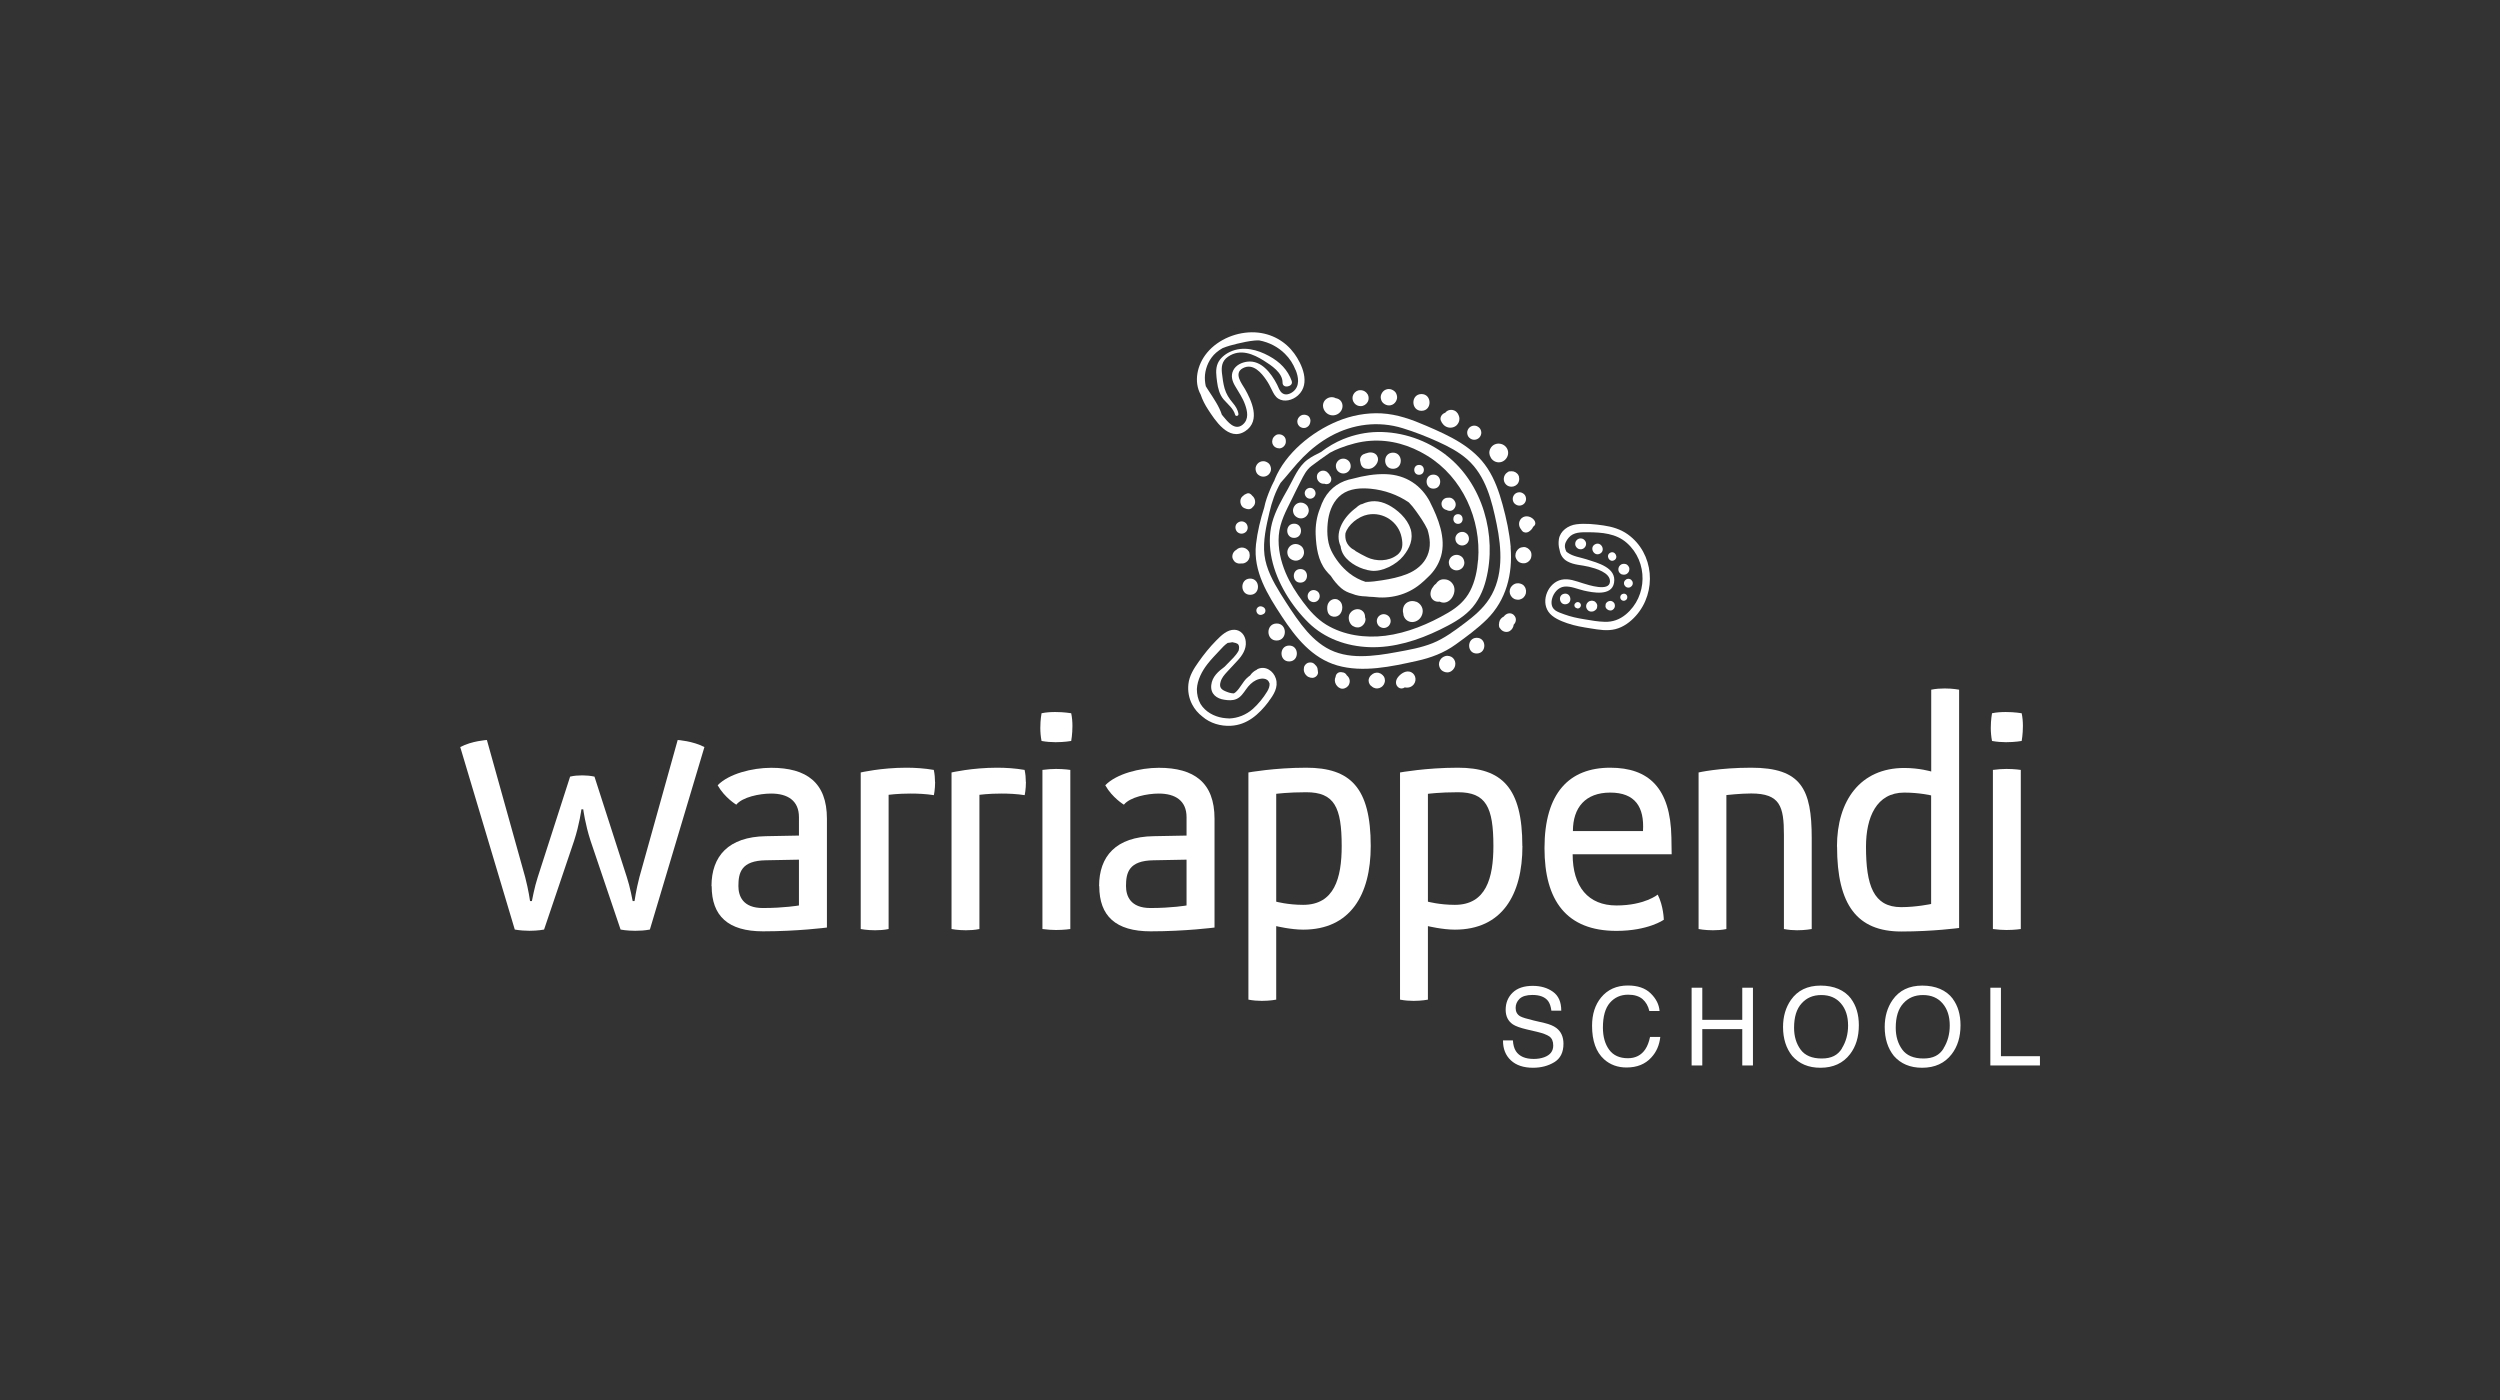 <?xml version="1.0" encoding="UTF-8"?><svg id="Layer_1" xmlns="http://www.w3.org/2000/svg" viewBox="0 0 283.28 158.64"><rect x="0" y="0" width="283.28" height="158.64" fill="#333333" stroke="none"/><defs><style>.cls-1{fill:#fff;stroke-width:0px;}</style></defs><path class="cls-1" d="M147.07,44.81c-.61.55-1.55.78-2.21.37-.37-.23-.56-.62-.74-.99-.19-.4-.4-.8-.66-1.17-.49-.71-1.45-1.93-2.63-1.3-1.08.58-.1,1.77.24,2.36.69,1.23,1.85,3.57.04,4.77-1.9,1.26-3.49-1.34-4.21-2.43-.35-.53-.65-1.11-.85-1.71-.79-1.43-.44-3.34.73-4.75,1.29-1.55,3.44-2.4,5.43-2.3,1.9.1,3.46,1.04,4.45,2.4.84,1.15,1.9,3.4.42,4.74ZM146.8,41.92c-.27-.69-.67-1.31-1.2-1.83-.77-.77-1.79-1.31-2.93-1.52-.17,0-.35,0-.54.02-.65.06-1.32.21-1.96.36-.54.13-1.11.28-1.64.5-.26.15-.5.31-.73.51-.76.66-1.17,1.62-1.26,2.51-.04.44,0,.87.09,1.29.11.2.25.39.38.6.51.79,1.14,1.69,1.44,2.63.06.08.13.15.19.23.44.52,1.27,1.64,2.17.9.75-.62.52-1.56.28-2.25-.27-.78-.74-1.44-1.15-2.15-.31-.53-.51-1.15-.19-1.77.29-.57.94-.89,1.59-.97.8-.1,1.48.25,2,.72.58.52,1.02,1.2,1.37,1.88.16.32.28.75.59.97.36.27.85.12,1.22-.17.82-.65.59-1.71.3-2.44ZM146.38,43.2c-.46-1.29-1.34-2.19-2.6-2.87-1.25-.68-2.9-1.18-4.43-.45-.57.27-1.11.73-1.35,1.27-.31.68-.17,1.46-.09,2.13.09.69.27,1.42.73,1.97.48.56,1.12,1.03,1.32,1.76.06.21.4.12.37-.1-.07-.5-.33-.89-.65-1.27-.42-.5-.74-1-.92-1.63-.16-.57-.23-1.15-.3-1.74-.07-.69-.02-1.36.69-1.85,1.41-.97,2.9-.27,4.03.43.89.56,2.16,1.38,2.15,2.51,0,.74,1.25.44,1.04-.15Z"/><path class="cls-1" d="M143.76,79.49c-1.14,1.5-2.46,2.65-4.29,2.75-1.16.06-2.34-.28-3.22-1.04-.48-.37-.89-.84-1.17-1.39-.36-.69-.51-1.49-.42-2.29.1-.96.63-1.78,1.16-2.53.6-.85,1.25-1.66,1.98-2.4.58-.59,1.26-1.26,2.09-1.23.7.03,1.21.61,1.27,1.35.08.84-.39,1.56-.93,2.14-.39.43-.79.84-1.18,1.27-.31.34-.61.67-.74,1.13-.17.57.02.84.48,1.05.32.14.66.27,1.02.27.09-.05.18-.11.25-.18.48-.45.75-1.1,1.23-1.56.11-.1.23-.2.36-.29.19-.28.45-.51.74-.64.04-.04.09-.08.14-.1.85-.38,1.76.2,2.04,1.09.31.98-.25,1.85-.82,2.59ZM143.83,77.39c-.21-.63-.97-.57-1.5-.32-.46.22-.83.6-1.13,1.03-.3.42-.6.89-1.08,1.1-.44.2-.94.16-1.39.09-.84-.12-1.59-.63-1.48-1.66.1-.96.81-1.56,1.5-2.07.13-.14.27-.27.4-.41.39-.4.91-.87,1.2-1.42.06-.23.09-.5-.02-.67-.13-.2-.47-.24-.69-.29-.18.04-.37.06-.53.08-.33.22-.63.54-.89.83-.48.52-.98,1.02-1.41,1.58-.61.78-1.14,1.79-1.19,2.82,0,.6.13,1.18.41,1.68.55.9,1.53,1.42,2.51,1.58.26.04.52.06.78.07.94-.04,1.88-.41,2.63-1.07.61-.54,1.21-1.27,1.64-1.99.18-.29.31-.64.26-.96Z"/><path class="cls-1" d="M177.48,68.46c.76-.16.52-1.34-.25-1.18s-.52,1.34.25,1.18ZM178.55,68.87s.03.01.04.02c.06.03.11.05.17.06.08,0,.16-.02.22-.07.11-.08.18-.23.15-.37-.03-.12-.12-.23-.24-.27-.08-.03-.16-.02-.23,0-.08.03-.13.07-.18.14,0,.01-.02.02-.03.03-.05.06-.06.17-.05.24.02.08.06.17.14.2ZM179.97,69.19c.09.06.18.1.29.11.11,0,.23,0,.34-.05.06-.03.12-.07.17-.11.04-.04.07-.08.11-.11.05-.06.08-.13.09-.21.03-.13.03-.27-.03-.39-.05-.1-.12-.18-.2-.25-.06-.05-.13-.08-.21-.09-.08-.03-.15-.03-.23-.02-.06.01-.14.03-.2.05-.05.03-.09.06-.14.09-.04.04-.08.08-.12.13-.06.09-.1.18-.11.29-.01.11,0,.21.05.31.04.1.11.18.2.25ZM178.88,62.2c.16.05.32.06.47-.01.15-.06.27-.2.33-.34s.06-.34-.01-.47c-.07-.14-.19-.27-.34-.33-.16-.05-.32-.06-.47.01-.15.06-.27.2-.33.34-.05.14-.06.34.01.47.07.14.19.27.34.33ZM182.25,69.13s.02,0,.03.01c.05,0,.09.02.14.03.05,0,.09,0,.14,0,.12-.02.23-.09.3-.18.06-.07.1-.15.12-.25.02-.11.01-.24-.04-.35-.09-.17-.26-.29-.45-.3-.12,0-.24.03-.34.1-.09.06-.18.16-.21.27,0,0,0,.02,0,.03-.03.13-.04.27.03.39.07.12.17.2.3.26ZM183.77,68.01c.12.08.27.09.4.02.06-.03.12-.08.16-.14.04-.06.06-.12.06-.19,0-.01,0-.02,0-.03.02-.13-.07-.28-.17-.34-.11-.07-.26-.08-.38-.02,0,0-.02,0-.03.01-.27.14-.29.52-.04.69ZM184.36,66.56c.13.04.26.03.38-.03.11-.06.21-.17.25-.29s.03-.27-.03-.38c-.06-.11-.16-.21-.29-.25-.13-.04-.26-.03-.38.03-.11.06-.21.17-.25.29s-.03.27.03.38c.06.11.16.21.29.25ZM183.81,65.09c.1.03.21.04.32.02.11-.02.21-.07.29-.15,0,0,0,0,.01-.01.03-.04.07-.08.1-.12.05-.07.07-.14.08-.22.03-.13.02-.27-.05-.39-.05-.1-.13-.18-.21-.24-.07-.05-.14-.07-.22-.08-.08-.02-.16-.02-.24,0,0,0-.01,0-.02,0-.11.02-.21.07-.29.15-.08.07-.14.16-.17.27-.05.16-.04.32.03.47.07.14.21.26.36.31ZM182.89,63.49c.56-.28.12-1.14-.43-.86s-.12,1.14.43.86ZM181.29,62.74c.69-.35.15-1.42-.54-1.07s-.15,1.42.54,1.07ZM176.93,65.69c.83-.18,1.64.16,2.42.4.62.19,3.04,1,3.08-.2.03-1.02-1.63-1.48-2.39-1.67-.83-.21-1.67-.18-2.44-.61-.52-.28-.8-.77-.88-1.3-.12-.38-.14-.8-.08-1.21.15-.95,1.06-1.57,1.97-1.69,1-.13,2.1-.01,3.09.13.98.14,1.94.43,2.75,1.01,2.98,2.14,3.32,6.53.92,9.22-.62.7-1.41,1.29-2.33,1.52-.91.23-1.86.07-2.77-.08-.9-.14-1.82-.29-2.68-.59-.75-.26-1.68-.63-2.14-1.31-.88-1.29,0-3.3,1.48-3.62ZM176.21,69.15c.3.21.68.33,1.03.46.73.27,1.51.44,2.28.56.76.13,1.54.27,2.31.29.91.03,1.7-.26,2.4-.84,2.47-2.06,2.53-5.95.12-8.09-1.22-1.09-2.85-1.21-4.41-1.22-.78,0-1.65-.03-2.19.62-.26.31-.48.68-.42,1.1.03.17.08.33.16.48.04.03.08.07.13.1.62.45,1.45.54,2.16.77,1.23.4,3.42.92,3.11,2.66-.27,1.54-2.39,1.11-3.42.88-.71-.16-1.48-.53-2.22-.45-.69.08-1.21.72-1.38,1.36-.13.48-.08,1.02.36,1.32Z"/><path class="cls-1" d="M171.18,61.99c-.14-1.62-.49-3.24-.92-4.81-.39-1.43-.89-2.86-1.7-4.1-1.62-2.48-4.32-3.7-6.94-4.83-1.64-.71-3.28-1.31-5.08-1.41-1.7-.09-3.43.24-4.99.89-2.91,1.2-5.87,3.61-7.1,6.57-.02.04-.02.07-.03.11-.04.08-.09.17-.13.25-.13.25-.25.51-.36.78-.27.64-.54,1.36-.68,2.08-.43,1.34-.77,2.76-.93,4.15-.34,3.08,1.31,5.71,2.93,8.18,1.56,2.38,3.41,4.72,6.27,5.55,2.91.84,6.14.13,9.02-.51,1.59-.35,3.07-.9,4.4-1.86,1.22-.88,2.48-1.8,3.55-2.86,2.19-2.18,2.93-5.13,2.68-8.15ZM168.76,67.84c-.71,1.11-1.74,1.98-2.78,2.76-1.13.85-2.33,1.75-3.65,2.28-1.3.52-2.69.76-4.06,1.01-1.34.25-2.7.46-4.06.46-1.38,0-2.74-.25-3.94-.96-1.11-.65-2.02-1.6-2.8-2.61-.86-1.12-1.63-2.33-2.38-3.53-.82-1.33-1.62-2.78-1.81-4.36-.19-1.6.2-3.27.56-4.82.27-1.18.66-2.31,1.26-3.35.86-.95,1.63-1.98,2.54-2.9.93-.94,1.98-1.76,3.14-2.4,2.51-1.38,5.42-1.75,8.16-.9,1.37.42,2.72.95,4.02,1.54,1.17.53,2.34,1.14,3.31,2,2.09,1.86,2.78,4.69,3.32,7.33.57,2.79.79,5.93-.82,8.44Z"/><path class="cls-1" d="M141.17,59.27c-.14-.12-.31-.2-.5-.19-.18,0-.36.09-.49.21s-.2.32-.19.5c.01.18.08.36.21.49.14.12.31.2.5.19.18,0,.36-.09.49-.21.12-.12.2-.32.19-.5-.01-.18-.08-.36-.21-.49Z"/><path class="cls-1" d="M141.99,57.41s-.05.05-.03.03c-.1.15-.27.26-.45.26-.2,0-.34-.05-.53-.13-.47-.2-.59-.99-.2-1.32.03-.03.07-.06.1-.08.12-.09.11-.09-.03.02.06-.04.11-.09.17-.14.08-.05.17-.09.25-.12.25-.11.48.04.62.24.37.29.47.9.1,1.25Z"/><path class="cls-1" d="M143.75,52.5c-.18-.15-.39-.25-.63-.24-.23,0-.46.11-.61.27-.15.16-.26.41-.24.63.02.23.1.46.27.61.18.15.39.25.63.24.23,0,.46-.11.61-.27s.26-.41.24-.63c-.02-.23-.1-.46-.27-.61Z"/><path class="cls-1" d="M144.94,50.8c-.21,0-.4-.08-.55-.21-.1-.09-.17-.21-.21-.34-.04-.14-.04-.27,0-.41.03-.22.2-.4.37-.52.13-.1.32-.12.48-.1.17.02.31.09.44.2.15.13.23.33.23.53.05.44-.31.85-.75.86Z"/><path class="cls-1" d="M148.47,47.8s0,.09-.02.14c-.06.25-.26.45-.5.53-.25.08-.53,0-.72-.17-.19-.18-.27-.46-.21-.71.07-.27.27-.48.53-.57.07-.02.16-.03.23-.03.14,0,.24.04.37.09.21.09.33.35.34.56,0,.06,0,.11-.02.17Z"/><path class="cls-1" d="M151.5,45.15s-.1-.02-.15-.03c-.03-.02-.07-.04-.1-.05-.47-.19-1.03.04-1.25.49-.25.52.05,1.16.55,1.4.51.25,1.14.05,1.43-.43.31-.51.12-1.21-.48-1.38Z"/><path class="cls-1" d="M154.93,44.64c-.07-.14-.2-.25-.33-.32-.21-.11-.48-.14-.7-.08-.3.09-.54.34-.62.65-.14.58.32,1.15.91,1.13.32,0,.62-.19.78-.47.08-.14.12-.3.11-.46,0-.16-.05-.32-.13-.46Z"/><path class="cls-1" d="M158.02,44.34c-.19-.16-.41-.26-.66-.26-.24,0-.49.11-.65.29s-.27.43-.26.66c.02.24.1.49.29.65.19.16.41.26.66.26.24,0,.49-.11.65-.29.16-.17.27-.43.26-.66-.02-.24-.1-.49-.29-.65Z"/><path class="cls-1" d="M161.05,44.65c-1.22.03-1.18,1.92.04,1.9s1.18-1.92-.04-1.9Z"/><path class="cls-1" d="M165.27,47.02c-.02-.06-.02-.03,0,0,.01.03.02.03,0,0Z"/><path class="cls-1" d="M165.33,47.19s-.04-.11-.06-.16c-.02-.05-.08-.16-.09-.18-.09-.13-.21-.25-.36-.32-.32-.15-.72-.11-.98.15-.03.03-.06.07-.09.1,0,0-.01,0-.02,0-.33.11-.61.5-.47.87.15.37.42.68.83.78.36.09.77-.02,1.02-.3.23-.26.32-.6.22-.94Z"/><path class="cls-1" d="M141.6,62.69c-.09-.3-.34-.54-.65-.62-.3-.08-.65.01-.87.24-.02.01-.03.02-.05.03-.15.1-.26.23-.33.4-.06.16-.09.36-.03.53.05.13.12.25.22.36.13.14.39.24.58.23.05,0,.1,0,.15-.01.12.01.24,0,.35-.03.15-.05.28-.13.39-.24.22-.23.31-.58.21-.89Z"/><path class="cls-1" d="M141.64,65.56c-1.18.03-1.14,1.86.04,1.84s1.14-1.86-.04-1.84Z"/><path class="cls-1" d="M143.17,68.8l-.09-.04c-.16-.07-.34-.09-.49.01-.15.09-.24.26-.23.43s.1.33.25.42c.16.09.34.07.49-.01l.08-.04c.29-.15.27-.63-.02-.76Z"/><path class="cls-1" d="M144.64,70.65c-1.24.03-1.2,1.96.04,1.93s1.2-1.96-.04-1.93Z"/><path class="cls-1" d="M146.06,73.15c-1.16.03-1.12,1.83.04,1.8s1.12-1.83-.04-1.8Z"/><path class="cls-1" d="M149.35,76.15c.02.36-.29.64-.63.66-.17,0-.3-.03-.45-.1-.15-.07-.26-.18-.36-.31-.06-.09-.11-.19-.14-.29-.05-.18-.04-.32-.01-.5.03-.18.18-.34.32-.44.16-.11.37-.12.56-.09.15.03.3.14.39.26.07.06.13.13.18.21.05.09.08.17.09.26,0,0,0-.01,0-.02,0,.01,0,.02,0,.04,0,0,0,.01,0,.02.02.1.04.2.04.3Z"/><path class="cls-1" d="M152.86,77.56c-.13.28-.44.48-.75.48-.31,0-.57-.22-.72-.47-.17-.28-.18-.62-.05-.88.02-.29.27-.54.58-.53.05,0,.1,0,.15.02.22,0,.44.13.54.35.04.03.07.06.1.09.24.26.3.61.15.93Z"/><path class="cls-1" d="M156.79,76.65c-.06-.1-.14-.19-.24-.25-.06-.05-.12-.09-.2-.11-.11-.05-.22-.08-.35-.07-.08.01-.16.02-.24.04-.07.03-.14.06-.21.1-.06.04-.12.09-.17.14-.05.04-.1.09-.14.15-.1.14-.17.32-.16.49,0,.14.05.28.12.4.06.1.14.18.24.24.02.01.04.03.06.05.06.05.12.09.2.11.11.05.22.08.35.07.08-.01.16-.02.24-.04.07-.03.14-.06.21-.1.1-.06.19-.14.25-.24.05-.06.09-.12.11-.2.05-.11.08-.22.07-.35-.01-.16-.05-.31-.13-.45Z"/><path class="cls-1" d="M159.69,76.1c-.52-.1-1.06.31-1.34.71-.22.33-.25.77.07,1.05.24.21.54.19.76.03.38.08.77-.02,1.03-.36.39-.52.14-1.31-.52-1.43Z"/><path class="cls-1" d="M164.88,74.96c-.05-.15-.13-.28-.24-.4-.12-.11-.25-.18-.41-.22-.16-.04-.32-.04-.48.01-.08.03-.18.07-.26.12-.14.09-.24.2-.32.34-.08.15-.12.3-.12.47.02.24.1.47.28.65.17.16.42.26.66.26.17,0,.32-.05.46-.14.14-.09.24-.2.32-.34.05-.07.08-.18.11-.26.04-.16.04-.32-.01-.48Z"/><path class="cls-1" d="M167.31,72.27c-1.14.03-1.11,1.81.04,1.78s1.11-1.81-.04-1.78Z"/><path class="cls-1" d="M171.54,69.69c-.36-.34-.87-.21-1.14.17-.27.13-.48.36-.53.69,0,.02,0,.03,0,.05-.03.13-.04.27,0,.42.02.09.08.17.15.23.03.05.07.1.12.14.25.23.65.29.94.11.26-.16.41-.44.44-.72.3-.28.35-.76.03-1.07Z"/><path class="cls-1" d="M172.88,66.75s0-.03-.01-.05c-.04-.13-.08-.19-.16-.29-.04-.06-.09-.11-.15-.14-.05-.05-.11-.08-.18-.1-.05-.02-.09-.04-.14-.05-.24-.06-.53-.03-.73.11-.13.09-.25.2-.33.34-.03.07-.06.15-.09.22,0,.08-.02.17-.03.25.01.08.03.16.04.25.03.07.07.15.1.22.05.06.1.12.15.19.06.05.13.09.19.14.14.08.31.11.47.12.13,0,.25-.03.36-.09.08-.02.15-.07.2-.12.07-.04.12-.1.16-.17.06-.06.09-.13.12-.21.04-.07.06-.15.06-.24.02-.12.02-.25-.03-.37Z"/><path class="cls-1" d="M173.4,62.41c-.16-.24-.46-.45-.77-.42-.16.02-.32.04-.46.13-.07.05-.15.11-.21.18-.11.12-.18.25-.22.41-.04.16-.04.32.01.48.08.22.22.42.43.53.21.11.48.14.7.08.3-.09.55-.34.62-.65.06-.25.05-.53-.1-.75Z"/><path class="cls-1" d="M167.6,48.45c-.16-.14-.35-.23-.57-.22-.2,0-.42.1-.56.25s-.23.37-.22.57c.01.21.09.42.25.56.16.14.35.23.57.22.2,0,.42-.1.56-.25s.23-.37.22-.57c-.01-.21-.09-.42-.25-.56Z"/><path class="cls-1" d="M170.88,51.16c-.06-.42-.39-.76-.8-.86-.48-.12-.97.08-1.2.52-.18.34-.15.71.03,1,.03.07.07.13.12.19.31.38.85.49,1.28.26.39-.21.64-.66.57-1.11Z"/><path class="cls-1" d="M172.13,54.02c-.05-.15-.12-.28-.24-.38-.11-.11-.24-.18-.4-.22-.19-.02-.27-.04-.46,0-.1.03.23-.18-.22.1-.48.3-.56,1-.15,1.39.17.17.4.24.63.24.3,0,.62-.19.75-.45.11-.21.14-.45.07-.68Z"/><path class="cls-1" d="M172.69,55.99c-.15-.13-.34-.22-.54-.21-.19,0-.4.09-.53.23s-.22.35-.21.54c.01.2.08.4.23.53.15.13.34.22.54.21.19,0,.4-.09.53-.23.13-.13.22-.35.21-.54-.01-.2-.08-.4-.23-.53Z"/><path class="cls-1" d="M173.82,58.91c-.4-.49-1.2-.59-1.56,0-.22.34-.15.79.09,1.06.04.08.09.15.16.22.18.19.49.2.7.07.22-.13.42-.33.51-.56.04-.04.08-.07.12-.11.21-.19.14-.49-.02-.68Z"/><path class="cls-1" d="M163.88,51.58c-2.2-1.7-4.98-2.67-7.77-2.63-1.33.02-2.64.3-3.86.79-.01,0-.02,0-.03.01-.9.37-1.76.87-2.54,1.47-.52.26-1.03.51-1.51.86-1.09.8-1.56,2.13-2.21,3.27-.7,1.24-1.45,2.51-1.82,3.9-.35,1.34-.32,2.75-.03,4.09.57,2.66,2.22,5.31,4.15,7.21,1.84,1.81,4.35,2.69,6.9,2.78,2.79.1,5.54-.78,8.02-1.99,1.2-.59,2.42-1.23,3.37-2.19.93-.94,1.51-2.18,1.83-3.45,1.28-5.01-.37-10.93-4.52-14.13ZM167.48,63.45c-.09,1.19-.34,2.43-.89,3.5-.57,1.11-1.46,1.87-2.52,2.49-2.16,1.26-4.62,2.29-7.11,2.6-2.27.28-4.69-.05-6.67-1.25-1.07-.65-1.9-1.59-2.64-2.58-.77-1.03-1.47-2.12-1.97-3.3-.56-1.33-.89-2.78-.78-4.23.12-1.54.84-2.83,1.51-4.18.32-.66.64-1.32.98-1.97.33-.65.63-1.28,1.22-1.73.68-.52,1.39-1.02,2.09-1.5.36-.2.74-.37,1.15-.53,1.1-.42,2.25-.74,3.43-.82,2.31-.16,4.48.49,6.44,1.69,4,2.45,6.13,7.21,5.77,11.82Z"/><path class="cls-1" d="M147.76,62.56c.02.24-.1.51-.26.68s-.42.29-.66.29c-.26,0-.49-.1-.68-.26-.19-.17-.28-.42-.29-.66-.02-.24.1-.51.26-.68s.42-.29.66-.29c.26,0,.49.1.68.26.19.17.28.42.29.66Z"/><path class="cls-1" d="M146.62,59.34c-1.04.02-1,1.64.04,1.61s1-1.64-.04-1.61Z"/><path class="cls-1" d="M148.02,57.2c-.18-.16-.39-.25-.64-.25-.23,0-.47.11-.62.28s-.26.41-.25.64c.02.23.1.47.28.62.18.16.39.25.64.25.23,0,.47-.11.62-.28s.26-.41.25-.64c-.02-.23-.1-.47-.28-.62Z"/><path class="cls-1" d="M150.69,53.89c-.04-.13-.12-.24-.23-.32-.16-.22-.5-.29-.75-.21-.3.1-.49.35-.49.66-.01.47.4.85.85.79.07.03.15.05.25.05.55-.01.67-.66.38-.97Z"/><path class="cls-1" d="M165.66,63.11c-.18-.15-.39-.25-.63-.24-.23,0-.46.11-.62.27-.15.16-.26.41-.24.63.02.23.1.46.27.62.18.15.39.25.63.24.23,0,.46-.11.62-.27.15-.16.26-.41.24-.63-.02-.23-.1-.46-.27-.62Z"/><path class="cls-1" d="M157.34,69.81c-.16-.14-.35-.22-.56-.22-.2,0-.41.1-.55.24s-.23.37-.22.56c.01.2.09.41.24.55.16.14.35.22.56.22.2,0,.41-.1.55-.24.13-.14.23-.37.22-.56-.01-.2-.09-.41-.24-.55Z"/><path class="cls-1" d="M164.67,66.27c-.19-.36-.56-.61-.96-.62-.28-.04-.58.04-.8.26-.07.07-.13.14-.18.22-.15.1-.27.23-.35.38-.13.15-.22.35-.26.54-.1.42.06.86.46,1.05.17.08.36.1.54.07,1.1.55,2.06-.97,1.55-1.91Z"/><path class="cls-1" d="M149.33,67.05c-.14-.12-.3-.19-.49-.19-.18,0-.36.08-.48.21-.12.12-.2.32-.19.49.01.18.07.36.21.48.14.12.3.19.49.19.18,0,.36-.08.48-.21.12-.12.2-.32.19-.49-.01-.18-.07-.36-.21-.48Z"/><path class="cls-1" d="M151.61,67.95c-.35-.16-.76-.05-1,.25-.17.21-.22.45-.22.69,0,.03,0,.05,0,.08,0,.11.02.21.05.32,0,0,0,.02,0,.03.01.05.03.1.06.15.08.15.2.28.38.35.27.11.59.08.82-.1.53-.4.57-1.45-.1-1.76Z"/><path class="cls-1" d="M154.68,69.93c0-.24-.07-.49-.25-.66-.43-.43-1.15-.26-1.46.23-.07.1-.12.22-.13.35-.03.2,0,.41.07.6.09.22.27.47.5.54.11.06.22.1.34.1,0,0,0,0,0,0,.49.08.97-.41.98-.89,0-.11-.02-.2-.06-.27Z"/><path class="cls-1" d="M147.33,64.48c-.99.02-.96,1.57.04,1.54s.96-1.57-.04-1.54Z"/><path class="cls-1" d="M148.44,55.28c-.16,0-.32.08-.43.19s-.18.28-.17.44c.02.33.28.61.63.6.16,0,.32-.08.43-.19.1-.11.18-.28.17-.44-.02-.33-.28-.61-.63-.6Z"/><path class="cls-1" d="M160.47,68.19c-.5-.2-1.1-.04-1.37.44-.14.25-.18.61-.09.9,0,.14.04.28.11.41.24.47.78.66,1.27.48.48-.17.79-.62.82-1.12.03-.49-.29-.94-.73-1.12Z"/><path class="cls-1" d="M160.78,52.68c-.72.02-.7,1.14.03,1.12s.7-1.14-.03-1.12Z"/><path class="cls-1" d="M164.87,56.85s-.03-.07-.05-.1l-.08-.1s0,0,0,0c0,0,0,0,0,0-.02-.02-.04-.05-.06-.07-.04-.03-.08-.06-.12-.09-.14-.09-.31-.12-.47-.09-.02,0-.04,0-.07,0-.18,0-.37.09-.49.22-.12.12-.21.33-.19.5.01.18.08.37.22.49.1.09.23.16.36.18.16.09.34.12.52.08.24-.06.41-.27.48-.5.05-.17.04-.35-.04-.51Z"/><path class="cls-1" d="M166.21,60.48c-.15-.14-.34-.22-.55-.21-.2,0-.4.1-.54.24-.13.14-.23.36-.21.55.01.2.08.4.24.54.15.14.34.22.55.21.2,0,.4-.1.54-.24.13-.14.23-.36.21-.55-.01-.2-.08-.4-.24-.54Z"/><path class="cls-1" d="M152.79,52.2c-.17-.15-.37-.24-.6-.23-.22,0-.44.1-.59.26-.14.15-.25.39-.23.6.01.22.09.44.26.59.17.15.37.24.6.23.22,0,.44-.1.59-.26.14-.15.25-.39.23-.6-.01-.22-.09-.44-.26-.59Z"/><path class="cls-1" d="M157.82,51.29c-1.18.03-1.14,1.85.04,1.83s1.14-1.85-.04-1.83Z"/><path class="cls-1" d="M162.4,53.78c-1.02.02-.99,1.61.04,1.59s.99-1.61-.04-1.59Z"/><path class="cls-1" d="M165.2,58.26c-.71.02-.68,1.11.02,1.1s.68-1.11-.02-1.1Z"/><path class="cls-1" d="M156.04,51.65c-.24-.4-.77-.46-1.18-.3-.04,0-.08.01-.12.03-.04.01-.08.03-.12.05-.38.09-.61.53-.47.92,0,.03,0,.07.02.1.02.18.1.36.26.5.12.11.28.16.43.16.23.05.48.01.7-.12.42-.26.78-.85.48-1.33Z"/><path class="cls-1" d="M162.06,56.92c-1.01-1.96-2.78-3.11-4.99-3.19-1.26-.05-2.56.18-3.78.51-1.32.25-2.5.94-3.25,2.28-.19.35-.34.71-.46,1.08-.38.91-.54,1.97-.5,2.96.06,1.44.26,2.96,1.18,4.11.17.21.35.4.54.59.34.54.75,1.02,1.18,1.39.36.31.78.5,1.23.63.5.21,1.02.29,1.56.3.27.03.54.06.81.06,1.89.25,3.83-.2,5.35-1.45.29-.24.59-.5.86-.78.69-.63,1.22-1.43,1.5-2.4.58-2.02-.32-4.29-1.24-6.09ZM161.74,62.96c-.42.99-1.29,1.67-2.27,2.07-.91.37-1.88.57-2.84.72-.62.1-1.26.19-1.9.18-.66-.21-1.28-.54-1.83-.97-.85-.66-1.61-1.63-2.07-2.6-.49-1.04-.5-2.4-.33-3.52.17-1.07.63-2.15,1.52-2.81.93-.69,2.19-.76,3.31-.65,1.53.15,3.04.68,4.31,1.55.29.29.55.62.8.97.47.66.96,1.35,1.31,2.1.3.99.41,1.97-.01,2.96Z"/><path class="cls-1" d="M159.82,59.91c-.35-1.15-1.49-2.18-2.53-2.71-1.05-.53-2.02-.53-2.95-.08-.07.01-.14.03-.2.06-.18.09-.33.21-.46.34-.07.05-.14.1-.21.16-1.4,1.12-2.23,2.78-1.56,4.22.04.35.15.69.37,1.02.63.95,1.99,1.62,3.1,1.75,1.24.15,2.85-.7,3.62-1.65.74-.91,1.19-1.93.83-3.11ZM158.29,62.9c-.94.72-2.36.74-3.4.24-.43-.2-.87-.45-1.28-.69-.04-.05-.09-.09-.16-.13-.1-.05-.19-.11-.27-.16-.62-.48-.79-1.03-.73-1.71.28-.99,1.47-1.94,2.55-2.14,1.77-.33,3.48.84,3.82,2.59.16.8.15,1.49-.53,2.01Z"/><path class="cls-1" d="M155.32,95.86c0,5.55-2.32,9.48-7.66,9.48-1.39,0-3.05-.4-3.05-.4v8.33s-.69.14-1.63.14c-.45,0-1.01-.04-1.52-.14v-25.74s2.95-.54,6.55-.54c4.99,0,7.31,2.24,7.31,8.87ZM152.03,95.86c0-4.4-.83-6.09-4.02-6.09-2.08,0-3.4.18-3.4.18v12.22s1.32.36,3.05.36c3.54,0,4.37-3.03,4.37-6.67Z"/><path class="cls-1" d="M172.51,95.86c0,5.55-2.32,9.48-7.66,9.48-1.39,0-3.05-.4-3.05-.4v8.33s-.69.14-1.63.14c-.45,0-1.01-.04-1.53-.14v-25.74s2.95-.54,6.55-.54c4.99,0,7.31,2.24,7.31,8.87ZM169.22,95.86c0-4.4-.83-6.09-4.02-6.09-2.08,0-3.4.18-3.4.18v12.22s1.32.36,3.05.36c3.54,0,4.37-3.03,4.37-6.67Z"/><path class="cls-1" d="M178.2,96.8c0,3.68,1.77,5.8,4.96,5.8s4.68-1.23,4.68-1.23c.66,1.3.69,2.85.69,2.85,0,0-1.77,1.26-5.37,1.26-5.68,0-8.15-3.46-8.15-9.37,0-6.27,2.81-9.12,7.45-9.12,4.37,0,6.83,2.31,6.93,7.9l.03,1.91h-11.23ZM178.23,94.17h7.94c.17-2.74-.9-4.36-3.71-4.36s-4.23,1.69-4.23,4.36Z"/><path class="cls-1" d="M195.63,105.27c-.52.11-1.07.14-1.53.14-.94,0-1.63-.14-1.63-.14v-17.74s2.32-.54,5.96-.54c5.68,0,6.86,2.42,6.86,7.97v10.31s-.73.14-1.66.14c-.45,0-.97-.04-1.49-.14v-10.67c0-3.21-.42-4.69-3.71-4.69-1.21,0-2.81.18-2.81.18v15.18Z"/><path class="cls-1" d="M208.15,95.93c0-5.19,2.63-8.91,7.63-8.91,1.73,0,3.05.4,3.05.4v-9.27c.52-.11,1.07-.14,1.53-.14.94,0,1.63.14,1.63.14v27s-2.95.4-6.55.4c-4.99,0-7.28-2.99-7.28-9.63ZM218.82,102.42v-12.29s-1.32-.32-3.05-.32c-3.15,0-4.33,2.81-4.33,6.13,0,4.36.83,6.85,3.99,6.85,1.73,0,3.4-.36,3.4-.36Z"/><path class="cls-1" d="M229.22,82.27c0,.94-.14,1.69-.14,1.69,0,0-.76.14-1.77.14-.49,0-1.04-.04-1.59-.14-.1-.5-.14-1.01-.14-1.48,0-.94.14-1.66.14-1.66.52-.11,1.07-.14,1.56-.14,1.01,0,1.8.14,1.8.14.1.47.14.97.14,1.44ZM228.98,105.27s-.69.11-1.63.11c-.45,0-1.01-.04-1.53-.11v-18.03c.52-.07,1.07-.11,1.53-.11.94,0,1.63.11,1.63.11v18.03Z"/><path class="cls-1" d="M171.43,117.89c.03.5.14.91.34,1.22.38.58,1.05.88,2.02.88.43,0,.82-.06,1.18-.19.69-.25,1.03-.69,1.03-1.33,0-.48-.15-.82-.44-1.03-.29-.2-.76-.37-1.38-.52l-1.16-.27c-.76-.18-1.29-.37-1.6-.58-.54-.37-.81-.92-.81-1.65,0-.79.27-1.44.8-1.95.53-.51,1.29-.76,2.27-.76.9,0,1.66.22,2.29.67.63.45.94,1.16.94,2.14h-1.12c-.06-.47-.18-.83-.37-1.09-.35-.46-.94-.69-1.78-.69-.67,0-1.16.15-1.46.44-.3.3-.44.64-.44,1.03,0,.43.17.75.52.95.23.13.75.29,1.55.48l1.2.28c.58.14,1.02.32,1.34.56.54.41.81,1.01.81,1.79,0,.98-.35,1.67-1.04,2.09-.69.42-1.5.63-2.41.63-1.07,0-1.91-.28-2.51-.84-.6-.56-.9-1.31-.89-2.26h1.12Z"/><path class="cls-1" d="M187.04,112.56c.61.59.95,1.26,1.01,2h-1.16c-.13-.57-.39-1.02-.77-1.35-.39-.33-.93-.5-1.63-.5-.85,0-1.54.31-2.07.92s-.79,1.55-.79,2.81c0,1.03.24,1.87.71,2.51.47.64,1.18.96,2.12.96.86,0,1.52-.34,1.97-1.01.24-.36.42-.82.54-1.4h1.16c-.1.93-.44,1.71-1.02,2.33-.69.76-1.63,1.13-2.8,1.13-1.01,0-1.86-.31-2.55-.93-.91-.82-1.36-2.09-1.36-3.8,0-1.3.34-2.37,1.02-3.2.74-.9,1.75-1.36,3.04-1.36,1.1,0,1.96.29,2.57.88Z"/><path class="cls-1" d="M191.68,111.92h1.21v3.64h4.53v-3.64h1.21v8.81h-1.21v-4.12h-4.53v4.12h-1.21v-8.81Z"/><path class="cls-1" d="M209.75,113.18c.58.78.88,1.78.88,2.99,0,1.32-.33,2.41-1,3.28-.78,1.02-1.9,1.54-3.35,1.54-1.36,0-2.42-.45-3.2-1.34-.69-.86-1.04-1.96-1.04-3.28,0-1.19.3-2.21.89-3.06.76-1.09,1.88-1.63,3.37-1.63s2.71.5,3.46,1.5ZM208.7,118.8c.47-.75.71-1.62.71-2.6,0-1.04-.27-1.87-.81-2.5s-1.28-.95-2.22-.95-1.66.31-2.23.94c-.58.63-.86,1.55-.86,2.77,0,.98.25,1.8.74,2.47.49.67,1.29,1.01,2.4,1.01s1.81-.38,2.28-1.13Z"/><path class="cls-1" d="M221.27,113.18c.58.78.88,1.78.88,2.99,0,1.32-.33,2.41-1,3.28-.78,1.02-1.9,1.54-3.35,1.54-1.36,0-2.42-.45-3.2-1.34-.69-.86-1.04-1.96-1.04-3.28,0-1.19.3-2.21.89-3.06.76-1.09,1.88-1.63,3.37-1.63s2.71.5,3.46,1.5ZM220.22,118.8c.47-.75.71-1.62.71-2.6,0-1.04-.27-1.87-.81-2.5s-1.28-.95-2.22-.95-1.66.31-2.23.94c-.58.63-.86,1.55-.86,2.77,0,.98.25,1.8.74,2.47.49.67,1.29,1.01,2.4,1.01s1.81-.38,2.28-1.13Z"/><path class="cls-1" d="M225.54,111.92h1.19v7.76h4.42v1.05h-5.62v-8.81Z"/><path class="cls-1" d="M80.62,100.41c0-3.39,1.91-5.59,6.17-5.66l3.74-.07v-2.09c0-1.87-1.28-2.67-3.15-2.67-1.32,0-3.26.4-3.95,1.26,0,0-1.32-.79-2.11-2.2,1.25-1.3,3.92-1.98,6.07-1.98,3.99,0,6.31,1.66,6.31,5.77v12.33s-3.29.43-7.24.43-5.82-1.73-5.82-5.12ZM90.53,102.6v-5.19s-3.74.07-3.74.07c-2.81.04-3.12,1.41-3.12,2.92,0,1.12.49,2.49,2.77,2.49,2.43,0,4.09-.29,4.09-.29Z"/><path class="cls-1" d="M105.96,88.62c0,.83-.14,1.48-.14,1.48-.9-.14-1.84-.18-2.63-.18-1.46,0-2.5.14-2.5.14v15.21c-.52.11-1.07.14-1.53.14-.94,0-1.63-.14-1.63-.14v-17.74s2.32-.54,5.16-.54c1.01,0,2.08.07,3.12.25.1.47.14.94.14,1.37Z"/><path class="cls-1" d="M116.25,88.62c0,.83-.14,1.48-.14,1.48-.9-.14-1.84-.18-2.63-.18-1.46,0-2.5.14-2.5.14v15.21c-.52.11-1.07.14-1.53.14-.94,0-1.63-.14-1.63-.14v-17.74s2.32-.54,5.16-.54c1.01,0,2.08.07,3.12.25.1.47.14.94.14,1.37Z"/><path class="cls-1" d="M121.52,82.27c0,.94-.14,1.69-.14,1.69,0,0-.76.14-1.77.14-.49,0-1.04-.04-1.59-.14-.1-.5-.14-1.01-.14-1.48,0-.94.14-1.66.14-1.66.52-.11,1.07-.14,1.56-.14,1.01,0,1.8.14,1.8.14.1.47.14.97.14,1.44ZM121.28,105.27s-.69.11-1.63.11c-.45,0-1.01-.04-1.53-.11v-18.03c.52-.07,1.07-.11,1.53-.11.94,0,1.63.11,1.63.11v18.03Z"/><path class="cls-1" d="M124.54,100.41c0-3.39,1.91-5.59,6.17-5.66l3.74-.07v-2.09c0-1.87-1.28-2.67-3.15-2.67-1.32,0-3.26.4-3.95,1.26,0,0-1.32-.79-2.11-2.2,1.25-1.3,3.92-1.98,6.07-1.98,3.99,0,6.31,1.66,6.31,5.77v12.33s-3.29.43-7.24.43-5.82-1.73-5.82-5.12ZM134.45,102.6v-5.19s-3.74.07-3.74.07c-2.81.04-3.12,1.41-3.12,2.92,0,1.12.49,2.49,2.77,2.49,2.43,0,4.09-.29,4.09-.29Z"/><path class="cls-1" d="M76.79,83.85l-4.34,15.55c-.38,1.46-.55,2.7-.55,2.7h-.21s-.31-1.66-.66-2.7l-3.67-11.4c-.45-.1-.94-.14-1.35-.14-.01,0-.02,0-.03,0-.01,0-.02,0-.03,0-.42,0-.9.03-1.35.14l-3.67,11.4c-.35,1.04-.66,2.7-.66,2.7h-.21s-.17-1.25-.55-2.7l-4.34-15.55s-1.7.1-3.02.8l6.18,20.68c.59.1,1.18.14,1.66.14.97,0,1.66-.14,1.66-.14l3.4-10.05c.62-1.91.83-3.57.83-3.57h.09s.03,0,.03,0h.09s.21,1.66.83,3.57l3.4,10.05s.69.14,1.66.14c.49,0,1.07-.03,1.66-.14l6.18-20.68c-1.32-.69-3.02-.8-3.02-.8Z"/></svg>